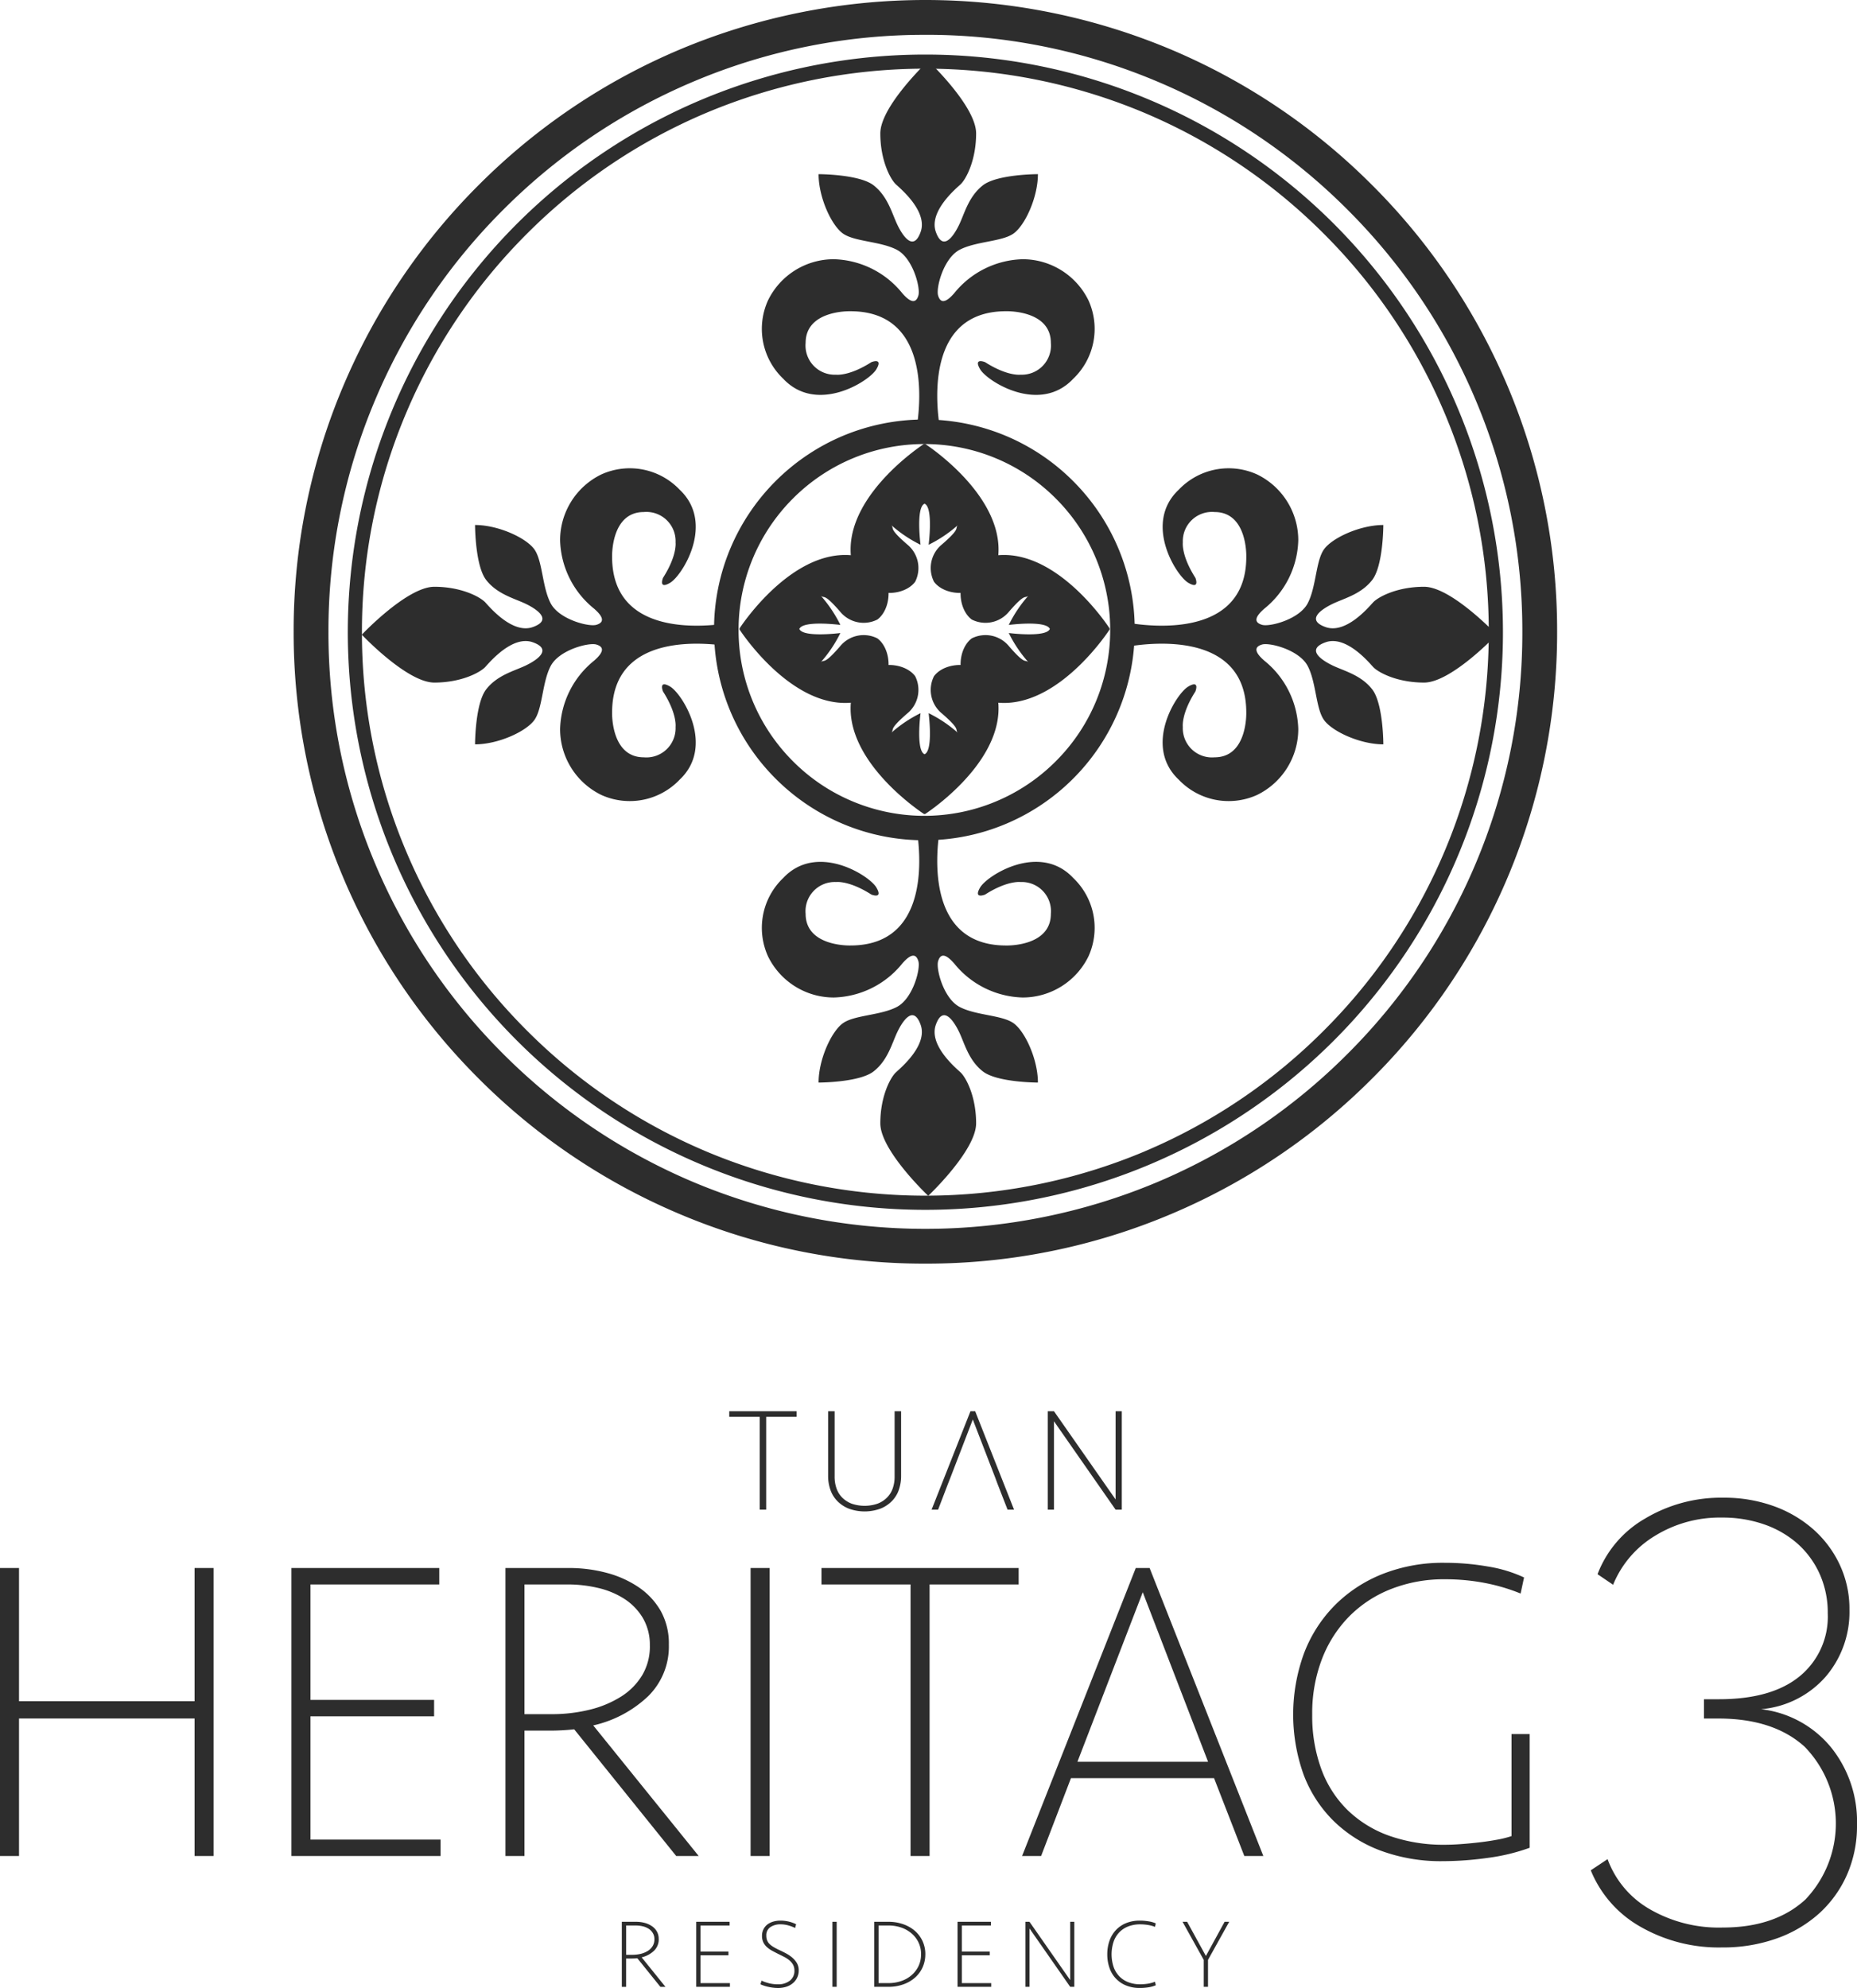 <svg id="Layer_1" data-name="Layer 1" xmlns="http://www.w3.org/2000/svg" viewBox="0 0 236.841 253.514"><defs><style>.cls-1{fill:#2d2d2d;}</style></defs><polygon class="cls-1" points="97.721 180.678 97.721 192.514 96.891 192.514 96.891 180.678 93.008 180.678 93.008 179.961 101.604 179.961 101.604 180.678 97.721 180.678"/><path class="cls-1" d="M46.372,113.257a3.833,3.833,0,0,1-.868,1.434,4.216,4.216,0,0,1-1.452.977,5.889,5.889,0,0,1-4.109,0,4.251,4.251,0,0,1-1.449-.977,3.859,3.859,0,0,1-.868-1.434,5.264,5.264,0,0,1-.283-1.724v-8.275h.83v8.35a4.405,4.405,0,0,0,.246,1.506,3.115,3.115,0,0,0,.732,1.169,3.452,3.452,0,0,0,1.2.766,5.11,5.11,0,0,0,3.29,0,3.392,3.392,0,0,0,1.2-.766,3.087,3.087,0,0,0,.736-1.169,4.43,4.43,0,0,0,.245-1.506v-8.35h.83v8.275a5.238,5.238,0,0,1-.283,1.724" transform="translate(68.275 76.704)"/><polygon class="cls-1" points="126.92 188.406 124.071 181.018 121.226 188.406 120.943 189.123 119.645 192.515 118.815 192.515 123.773 179.962 124.373 179.962 129.331 192.515 128.504 192.515 127.184 189.123 126.92 188.406"/><polygon class="cls-1" points="142.282 192.515 134.422 181.241 134.422 192.515 133.63 192.515 133.63 179.962 134.422 179.962 142.282 191.214 142.282 179.962 143.074 179.962 143.074 192.515 142.282 192.515"/><polygon class="cls-1" points="24.816 236.683 24.816 219.146 2.426 219.146 2.426 236.683 0 236.683 0 199.956 2.426 199.956 2.426 216.943 24.816 216.943 24.816 199.956 27.242 199.956 27.242 236.683 24.816 236.683"/><polygon class="cls-1" points="37.167 236.683 37.167 199.956 56.025 199.956 56.025 202.054 39.593 202.054 39.593 216.777 55.365 216.777 55.365 218.871 39.593 218.871 39.593 234.589 56.191 234.589 56.191 236.683 37.167 236.683"/><path class="cls-1" d="M17.031,133.014a8.9,8.9,0,0,1-2.645,6.591,14.924,14.924,0,0,1-7,3.72L20.838,159.98H17.97L4.957,143.823a28.623,28.623,0,0,1-3.147.167H-1.385v15.99H-3.812V123.253H4.293a18.531,18.531,0,0,1,4.769.607,13.359,13.359,0,0,1,4.083,1.822,9.2,9.2,0,0,1,2.841,3.03,8.53,8.53,0,0,1,1.045,4.3m-2.426.166a6.737,6.737,0,0,0-.91-3.585,7.474,7.474,0,0,0-2.373-2.426,10.6,10.6,0,0,0-3.335-1.377,16.793,16.793,0,0,0-3.86-.442H-1.385v16.542H2.033a20.105,20.105,0,0,0,4.935-.578,13.434,13.434,0,0,0,4-1.682,8.249,8.249,0,0,0,2.675-2.728,7.156,7.156,0,0,0,.966-3.724" transform="translate(68.275 76.704)"/><rect class="cls-1" x="95.73" y="199.956" width="2.426" height="36.727"/><polygon class="cls-1" points="118.558 202.054 118.558 236.683 116.131 236.683 116.131 202.054 104.771 202.054 104.771 199.956 129.918 199.956 129.918 202.054 118.558 202.054"/><path class="cls-1" d="M92.851,159.979H90.425l-3.86-9.927H68.315l-3.807,9.927H62.082l14.5-36.727h1.765Zm-23.71-12.021H85.8l-8.328-21.616Z" transform="translate(68.275 76.704)"/><path class="cls-1" d="M125.663,126.507a24.066,24.066,0,0,0-4.577-1.35,26.586,26.586,0,0,0-5.071-.468,18.339,18.339,0,0,0-6.867,1.241,15.406,15.406,0,0,0-5.35,3.5,15.824,15.824,0,0,0-3.471,5.43,19.244,19.244,0,0,0-1.242,7.086,19.646,19.646,0,0,0,1.159,6.95,14.1,14.1,0,0,0,3.361,5.237,14.679,14.679,0,0,0,5.351,3.282,20.813,20.813,0,0,0,7.059,1.129c.585,0,1.268-.027,2.037-.083s1.544-.129,2.317-.219,1.517-.2,2.234-.332a13.573,13.573,0,0,0,1.9-.468V144.429h2.316v14.5a25.249,25.249,0,0,1-5.376,1.294,41.907,41.907,0,0,1-5.709.415,22.121,22.121,0,0,1-7.939-1.35,17.109,17.109,0,0,1-6.01-3.807,16.464,16.464,0,0,1-3.807-5.9,22.767,22.767,0,0,1,.056-15.44,17.607,17.607,0,0,1,3.917-6.12,17.843,17.843,0,0,1,6.093-4,20.993,20.993,0,0,1,7.912-1.434,32.116,32.116,0,0,1,5.513.471,17.4,17.4,0,0,1,4.633,1.4Z" transform="translate(68.275 76.704)"/><path class="cls-1" d="M156.349,141.259a13.557,13.557,0,0,1,8.885,4.837,15.1,15.1,0,0,1,3.332,9.915,15.453,15.453,0,0,1-1.272,6.347,14.619,14.619,0,0,1-3.528,4.92,16.143,16.143,0,0,1-5.433,3.211,20.384,20.384,0,0,1-6.984,1.15,20.069,20.069,0,0,1-10.429-2.656,14.549,14.549,0,0,1-6.308-7.18l2.143-1.426a12.168,12.168,0,0,0,5.316,6.346,17.586,17.586,0,0,0,9.357,2.377q6.667,0,10.554-3.569a14.038,14.038,0,0,0-.079-19.473q-3.967-3.61-11.029-3.611h-1.823v-2.46h1.9q6.741,0,10.312-2.935a9.813,9.813,0,0,0,3.573-8.011A12.022,12.022,0,0,0,163.8,124a11.469,11.469,0,0,0-2.815-3.848,12.739,12.739,0,0,0-4.244-2.457,16.063,16.063,0,0,0-5.4-.875,15.755,15.755,0,0,0-8.565,2.343,13.029,13.029,0,0,0-5.316,6.226l-1.985-1.347a13.883,13.883,0,0,1,6.071-7.1,18.868,18.868,0,0,1,9.954-2.656,18.62,18.62,0,0,1,6.425,1.067,15.588,15.588,0,0,1,5.079,2.977,13.836,13.836,0,0,1,3.369,4.52,13.225,13.225,0,0,1,1.23,5.713,12.672,12.672,0,0,1-3.015,8.527,12.329,12.329,0,0,1-8.247,4.166" transform="translate(68.275 76.704)"/><path class="cls-1" d="M15.74,170.572a2.009,2.009,0,0,1-.6,1.486,3.371,3.371,0,0,1-1.581.842l3.037,3.762h-.649l-2.939-3.649a6.918,6.918,0,0,1-.71.038h-.72v3.611h-.547v-8.294h1.83a4.223,4.223,0,0,1,1.075.136,3,3,0,0,1,.921.412,2.08,2.08,0,0,1,.645.686,1.93,1.93,0,0,1,.234.97m-.547.038a1.509,1.509,0,0,0-.208-.812,1.658,1.658,0,0,0-.536-.547,2.352,2.352,0,0,0-.751-.309,3.707,3.707,0,0,0-.871-.1H11.582v3.735h.773a4.537,4.537,0,0,0,1.113-.128,3.08,3.08,0,0,0,.9-.381,1.874,1.874,0,0,0,.6-.615,1.6,1.6,0,0,0,.219-.841" transform="translate(68.275 76.704)"/><polygon class="cls-1" points="88.796 253.364 88.796 245.071 93.056 245.071 93.056 245.546 89.343 245.546 89.343 248.87 92.905 248.87 92.905 249.342 89.343 249.342 89.343 252.892 93.094 252.892 93.094 253.364 88.796 253.364"/><path class="cls-1" d="M33.593,174.58a2.058,2.058,0,0,1-.736,1.607,2.453,2.453,0,0,1-.833.461,3.459,3.459,0,0,1-1.072.162,5.66,5.66,0,0,1-1.173-.132,4.991,4.991,0,0,1-1.068-.34l.139-.464a5.862,5.862,0,0,0,1.008.344,4.623,4.623,0,0,0,1.071.12,2.364,2.364,0,0,0,1.544-.471,1.55,1.55,0,0,0,.573-1.272,1.572,1.572,0,0,0-.173-.751,2.041,2.041,0,0,0-.457-.55,3.178,3.178,0,0,0-.641-.431c-.242-.124-.491-.249-.748-.373-.3-.151-.588-.3-.852-.445a3.326,3.326,0,0,1-.672-.483,1.986,1.986,0,0,1-.434-.6,1.862,1.862,0,0,1-.158-.8,1.781,1.781,0,0,1,.2-.864,1.721,1.721,0,0,1,.513-.608,2.364,2.364,0,0,1,.747-.354,3.236,3.236,0,0,1,.887-.117,4.56,4.56,0,0,1,1.075.124,4.222,4.222,0,0,1,.928.336l-.124.475a5.53,5.53,0,0,0-.917-.339,3.611,3.611,0,0,0-.939-.125,2.257,2.257,0,0,0-1.3.355,1.228,1.228,0,0,0-.521,1.09,1.581,1.581,0,0,0,.109.615,1.3,1.3,0,0,0,.317.464,2.77,2.77,0,0,0,.528.389,7.8,7.8,0,0,0,.751.389c.268.124.544.264.83.415a4.66,4.66,0,0,1,.785.536,2.754,2.754,0,0,1,.585.7,1.812,1.812,0,0,1,.23.932" transform="translate(68.275 76.704)"/><rect class="cls-1" x="106.163" y="245.071" width="0.547" height="8.293"/><path class="cls-1" d="M49.74,172.515a3.991,3.991,0,0,1-.347,1.66,3.871,3.871,0,0,1-.97,1.313,4.515,4.515,0,0,1-1.491.86,5.564,5.564,0,0,1-1.9.313H43.227v-8.293h1.808a5.588,5.588,0,0,1,1.9.313,4.6,4.6,0,0,1,1.491.857,3.94,3.94,0,0,1,.97,1.313,4,4,0,0,1,.347,1.664m-.547,0a3.378,3.378,0,0,0-.344-1.551,3.531,3.531,0,0,0-.909-1.151,4.038,4.038,0,0,0-1.313-.724,5.035,5.035,0,0,0-1.57-.249H43.778v7.346h1.279a4.921,4.921,0,0,0,1.57-.249,3.959,3.959,0,0,0,1.313-.721,3.606,3.606,0,0,0,.909-1.151,3.383,3.383,0,0,0,.344-1.55" transform="translate(68.275 76.704)"/><polygon class="cls-1" points="122.125 253.364 122.125 245.071 126.381 245.071 126.381 245.546 122.672 245.546 122.672 248.87 126.234 248.87 126.234 249.342 122.672 249.342 122.672 252.892 126.419 252.892 126.419 253.364 122.125 253.364"/><polygon class="cls-1" points="136.491 253.364 131.3 245.92 131.3 253.364 130.779 253.364 130.779 245.071 131.3 245.071 136.491 252.504 136.491 245.071 137.016 245.071 137.016 253.364 136.491 253.364"/><path class="cls-1" d="M79.035,169.016a4.325,4.325,0,0,0-.928-.249,6.336,6.336,0,0,0-.963-.076,4.131,4.131,0,0,0-1.524.268,3.2,3.2,0,0,0-1.155.766,3.327,3.327,0,0,0-.72,1.207,5.169,5.169,0,0,0,0,3.17,3.331,3.331,0,0,0,.72,1.2,3.158,3.158,0,0,0,1.155.766,4.051,4.051,0,0,0,1.524.267,6.331,6.331,0,0,0,.963-.071,4.579,4.579,0,0,0,.928-.253l.1.449a3.893,3.893,0,0,1-.94.264,6.945,6.945,0,0,1-1.09.083,4.534,4.534,0,0,1-1.755-.317,3.664,3.664,0,0,1-2.12-2.237,5.143,5.143,0,0,1-.283-1.74,5.04,5.04,0,0,1,.283-1.728,3.794,3.794,0,0,1,.815-1.358,3.709,3.709,0,0,1,1.3-.891,4.609,4.609,0,0,1,1.755-.317,6.6,6.6,0,0,1,1.09.087,3.765,3.765,0,0,1,.94.261Z" transform="translate(68.275 76.704)"/><polygon class="cls-1" points="156.187 245.072 156.772 245.072 154.07 249.928 154.07 253.365 153.523 253.365 153.523 249.928 150.822 245.072 151.407 245.072 153.799 249.43 156.187 245.072"/><path class="cls-1" d="M123.41,3.911A73.662,73.662,0,1,1,49.748-69.747,73.663,73.663,0,0,1,123.41,3.911M77.718,70.121a71.642,71.642,0,0,0,22.842-15.4A71.628,71.628,0,0,0,121.6,3.911a71.429,71.429,0,0,0-5.644-27.97A71.658,71.658,0,0,0,100.56-46.9,71.642,71.642,0,0,0,77.718-62.3a72.08,72.08,0,0,0-55.94,0A71.675,71.675,0,0,0-1.064-46.9a71.691,71.691,0,0,0-15.4,22.842,71.415,71.415,0,0,0-5.649,27.97,71.379,71.379,0,0,0,5.649,27.97,71.647,71.647,0,0,0,15.4,22.842,71.675,71.675,0,0,0,22.842,15.4,72.08,72.08,0,0,0,55.94,0" transform="translate(68.275 76.704)"/><path class="cls-1" d="M49.749,84.437a80.024,80.024,0,0,1-31.362-6.332A80.326,80.326,0,0,1-7.224,60.84a80.352,80.352,0,0,1-23.6-56.974A80.036,80.036,0,0,1-24.49-27.495,80.333,80.333,0,0,1-7.224-53.107,80.329,80.329,0,0,1,18.387-70.373a80.845,80.845,0,0,1,62.724,0,80.272,80.272,0,0,1,25.608,17.266,80.325,80.325,0,0,1,17.269,25.612A80.087,80.087,0,0,1,130.32,3.866a80.319,80.319,0,0,1-23.6,56.974A80.269,80.269,0,0,1,81.111,78.105a80.035,80.035,0,0,1-31.362,6.332m0-156.7a75.6,75.6,0,0,0-29.634,5.984,75.917,75.917,0,0,0-24.2,16.315A75.881,75.881,0,0,0-20.4-25.767,75.585,75.585,0,0,0-26.384,3.866,75.6,75.6,0,0,0-20.4,33.5,75.892,75.892,0,0,0-4.089,57.7a75.991,75.991,0,0,0,24.2,16.318,76.369,76.369,0,0,0,59.268,0,75.978,75.978,0,0,0,24.2-16.318A75.9,75.9,0,0,0,119.9,33.5a75.658,75.658,0,0,0,5.984-29.634A75.638,75.638,0,0,0,119.9-25.767a75.89,75.89,0,0,0-16.314-24.2,75.9,75.9,0,0,0-24.2-16.315,75.593,75.593,0,0,0-29.634-5.984" transform="translate(68.275 76.704)"/><path class="cls-1" d="M25.671,2.568S9.793,6.178,9.793-5.695c0,0-.185-5.713,4.041-5.713a3.724,3.724,0,0,1,4.053,3.879s.226,1.656-1.6,4.509c0,0-.626,1.543.913.63s5.765-7.595,1.2-11.874A8.774,8.774,0,0,0,8.412-16.2,9.331,9.331,0,0,0,3.16-7.812,11.592,11.592,0,0,0,7.5.919c1.31,1.143,1.253,1.769.283,2.056S3.043,2.288,1.96.236.93-5.129-.1-6.616-4.718-9.755-7.687-9.755c0,0,0,5.2,1.426,7.021s3.6,2.34,5.026,3.026,3.482,2.057.913,2.97S-5.748.806-6.374.123s-3.026-2-6.509-2-9.248,6.109-9.248,6.109,5.766,6.108,9.248,6.108,5.882-1.313,6.509-2S-2.892,4.288-.322,5.2s.513,2.287-.913,2.97-3.6,1.2-5.026,3.026-1.426,7.021-1.426,7.021c2.969,0,6.565-1.656,7.591-3.139S.878,10.284,1.96,8.227,6.813,5.2,7.782,5.488,8.809,6.4,7.5,7.544A11.592,11.592,0,0,0,3.16,16.275a9.342,9.342,0,0,0,5.252,8.392,8.781,8.781,0,0,0,9.988-1.94c4.565-4.282.343-10.961-1.2-11.874s-.913.627-.913.627c1.826,2.856,1.6,4.512,1.6,4.512a3.724,3.724,0,0,1-4.053,3.879c-4.226,0-4.041-5.712-4.041-5.712C9.793,2.285,25.671,5.9,25.671,5.9Z" transform="translate(68.275 76.704)"/><path class="cls-1" d="M74.8,2.568s15.877,3.61,15.877-8.263c0,0,.185-5.713-4.041-5.713a3.723,3.723,0,0,0-4.052,3.879s-.226,1.656,1.6,4.509c0,0,.626,1.543-.913.63s-5.766-7.595-1.2-11.874A8.779,8.779,0,0,1,92.059-16.2a9.332,9.332,0,0,1,5.248,8.391A11.6,11.6,0,0,1,92.972.919c-1.313,1.143-1.256,1.769-.287,2.056s4.739-.687,5.822-2.739,1.03-5.365,2.056-6.852,4.623-3.139,7.592-3.139c0,0,0,5.2-1.426,7.021s-3.6,2.34-5.026,3.026-3.483,2.057-.913,2.97S106.216.806,106.842.123s3.026-2,6.508-2S122.6,4.232,122.6,4.232s-5.765,6.108-9.248,6.108-5.882-1.313-6.508-2-3.483-4.053-6.052-3.14-.513,2.287.913,2.97,3.6,1.2,5.026,3.026,1.426,7.021,1.426,7.021c-2.969,0-6.565-1.656-7.592-3.139s-.973-4.795-2.056-6.852S93.655,5.2,92.685,5.488s-1.026.913.287,2.056a11.6,11.6,0,0,1,4.335,8.731,9.344,9.344,0,0,1-5.248,8.392,8.785,8.785,0,0,1-9.991-1.94c-4.566-4.282-.343-10.961,1.2-11.874s.913.627.913.627c-1.826,2.856-1.6,4.512-1.6,4.512a3.723,3.723,0,0,0,4.052,3.879c4.226,0,4.041-5.712,4.041-5.712C90.674,2.285,74.8,5.9,74.8,5.9Z" transform="translate(68.275 76.704)"/><path class="cls-1" d="M48.449,27.99s3.611,15.877-8.263,15.877c0,0-5.712.185-5.712-4.041a3.722,3.722,0,0,1,3.878-4.052s1.657-.227,4.509,1.6c0,0,1.543.626.63-.914S35.9,30.7,31.617,35.261a8.779,8.779,0,0,0-1.939,9.991A9.332,9.332,0,0,0,38.069,50.5,11.6,11.6,0,0,0,46.8,46.165c1.143-1.313,1.77-1.257,2.056-.287s-.686,4.739-2.739,5.822-5.365,1.03-6.852,2.056-3.139,4.622-3.139,7.592c0,0,5.2,0,7.022-1.427s2.339-3.595,3.026-5.025,2.052-3.483,2.969-.913S46.687,59.408,46,60.035s-2,3.026-2,6.508,6.109,9.248,6.109,9.248,6.109-5.765,6.109-9.248-1.314-5.882-2-6.508-4.052-3.483-3.139-6.052,2.282-.513,2.969.913,1.2,3.6,3.026,5.025S64.1,61.348,64.1,61.348c0-2.97-1.657-6.565-3.139-7.592s-4.8-.969-6.852-2.056-3.026-4.852-2.74-5.822.913-1.026,2.057.287A11.6,11.6,0,0,0,62.157,50.5a9.344,9.344,0,0,0,8.391-5.248,8.779,8.779,0,0,0-1.939-9.991c-4.283-4.566-10.961-.344-11.874,1.2s.626.914.626.914c2.856-1.827,4.513-1.6,4.513-1.6a3.722,3.722,0,0,1,3.878,4.052c0,4.226-5.712,4.041-5.712,4.041-11.874,0-8.263-15.877-8.263-15.877Z" transform="translate(68.275 76.704)"/><path class="cls-1" d="M48.449-21.137s3.611-15.877-8.263-15.877c0,0-5.712-.185-5.712,4.041a3.722,3.722,0,0,0,3.878,4.052s1.657.227,4.509-1.6c0,0,1.543-.626.63.914s-7.595,5.765-11.874,1.2A8.78,8.78,0,0,1,29.678-38.4a9.332,9.332,0,0,1,8.391-5.248A11.6,11.6,0,0,1,46.8-39.312c1.143,1.313,1.77,1.257,2.056.287s-.686-4.739-2.739-5.822-5.365-1.03-6.852-2.056-3.139-4.622-3.139-7.592c0,0,5.2,0,7.022,1.427s2.339,3.595,3.026,5.025,2.052,3.483,2.969.913S46.687-52.552,46-53.182s-2-3.026-2-6.508,6.109-9.248,6.109-9.248,6.109,5.765,6.109,9.248-1.314,5.882-2,6.508S50.17-49.7,51.083-47.13s2.282.513,2.969-.913,1.2-3.595,3.026-5.025S64.1-54.495,64.1-54.495c0,2.97-1.657,6.566-3.139,7.592s-4.8.973-6.852,2.056-3.026,4.852-2.74,5.822.913,1.026,2.057-.287a11.6,11.6,0,0,1,8.731-4.335A9.344,9.344,0,0,1,70.548-38.4a8.78,8.78,0,0,1-1.939,9.992c-4.283,4.565-10.961.343-11.874-1.2s.626-.914.626-.914c2.856,1.827,4.513,1.6,4.513,1.6a3.722,3.722,0,0,0,3.878-4.052c0-4.226-5.712-4.041-5.712-4.041-11.874,0-8.263,15.877-8.263,15.877Z" transform="translate(68.275 76.704)"/><path class="cls-1" d="M49.62,29.561a25.8,25.8,0,0,1-10.1-2.038,25.852,25.852,0,0,1-8.245-5.558,25.853,25.853,0,0,1-7.6-18.344,25.834,25.834,0,0,1,7.6-18.341,25.917,25.917,0,0,1,36.682,0,25.83,25.83,0,0,1,7.6,18.341,25.848,25.848,0,0,1-7.6,18.344,25.855,25.855,0,0,1-18.34,7.6m0-50.526a24.414,24.414,0,0,0-9.569,1.932A24.566,24.566,0,0,0,25.034,3.621,24.612,24.612,0,0,0,40.051,26.278a24.671,24.671,0,0,0,19.141,0,24.53,24.53,0,0,0,7.814-5.271,24.568,24.568,0,0,0,5.267-7.814,24.432,24.432,0,0,0,1.932-9.572A24.6,24.6,0,0,0,59.192-19.033a24.432,24.432,0,0,0-9.572-1.932" transform="translate(68.275 76.704)"/><path class="cls-1" d="M49.62,30.448a26.649,26.649,0,0,1-10.444-2.109,26.75,26.75,0,0,1-8.528-5.746A26.767,26.767,0,0,1,22.793,3.621,26.671,26.671,0,0,1,24.9-6.823,26.889,26.889,0,0,1,39.176-21.1a26.912,26.912,0,0,1,20.887,0,26.73,26.73,0,0,1,8.528,5.747,26.807,26.807,0,0,1,5.746,8.526A26.682,26.682,0,0,1,76.446,3.621,26.837,26.837,0,0,1,60.063,28.339,26.648,26.648,0,0,1,49.62,30.448m0-50.525a23.6,23.6,0,0,0-16.757,6.939A23.644,23.644,0,0,0,25.921,3.621a23.63,23.63,0,0,0,6.942,16.757,23.527,23.527,0,0,0,7.531,5.082,23.665,23.665,0,0,0,25.982-5.082A23.586,23.586,0,0,0,73.318,3.621a23.644,23.644,0,0,0-6.942-16.759A23.6,23.6,0,0,0,49.62-20.077" transform="translate(68.275 76.704)"/><path class="cls-1" d="M26.048,3.576s6.029,9.361,13.466,9.361c6.244,0,6.569-6.392,4.113-8.233a3.879,3.879,0,0,0-4.758,1.011c-2.124,2.453-1.981,1.622-2.453,2.019a16.817,16.817,0,0,0,2.491-3.713s-4.724.611-5.23-.506V3.489c.506-1.117,5.23-.5,5.23-.5A16.765,16.765,0,0,0,36.416-.729c.472.4.329-.434,2.453,2.018A3.877,3.877,0,0,0,43.627,2.3c2.456-1.841,2.131-8.232-4.113-8.232-7.437,0-13.466,9.361-13.466,9.361Z" transform="translate(68.275 76.704)"/><path class="cls-1" d="M73.241,3.576s-6.029,9.361-13.462,9.361c-6.248,0-6.573-6.392-4.117-8.233A3.879,3.879,0,0,1,60.42,5.715c2.128,2.453,1.981,1.622,2.457,2.019a16.72,16.72,0,0,1-2.494-3.713s4.727.611,5.233-.506V3.489c-.506-1.117-5.233-.5-5.233-.5A16.668,16.668,0,0,1,62.877-.729c-.476.4-.329-.434-2.457,2.018A3.877,3.877,0,0,1,55.662,2.3C53.206.459,53.531-5.932,59.775-5.932c7.437,0,13.466,9.361,13.466,9.361Z" transform="translate(68.275 76.704)"/><path class="cls-1" d="M49.717,27.1s9.361-6.029,9.361-13.462c0-6.248-6.391-6.573-8.229-4.116a3.875,3.875,0,0,0,1.007,4.758c2.453,2.128,1.623,1.98,2.019,2.452a16.765,16.765,0,0,0-3.713-2.49s.612,4.727-.505,5.229H49.63c-1.116-.5-.5-5.229-.5-5.229a16.736,16.736,0,0,0-3.717,2.49c.4-.472-.434-.324,2.022-2.452a3.88,3.88,0,0,0,1.008-4.758C46.6,7.065,40.209,7.39,40.209,13.634c0,7.437,9.361,13.466,9.361,13.466Z" transform="translate(68.275 76.704)"/><path class="cls-1" d="M49.717-20.093s9.361,6.029,9.361,13.466c0,6.244-6.391,6.569-8.229,4.113a3.875,3.875,0,0,1,1.007-4.758c2.453-2.124,1.623-1.981,2.019-2.453a16.765,16.765,0,0,1-3.713,2.49s.612-4.727-.505-5.229H49.63c-1.116.5-.5,5.229-.5,5.229a16.736,16.736,0,0,1-3.717-2.49c.4.472-.434.329,2.022,2.453a3.88,3.88,0,0,1,1.008,4.758C46.6-.058,40.209-.383,40.209-6.627c0-7.437,9.361-13.466,9.361-13.466Z" transform="translate(68.275 76.704)"/></svg>